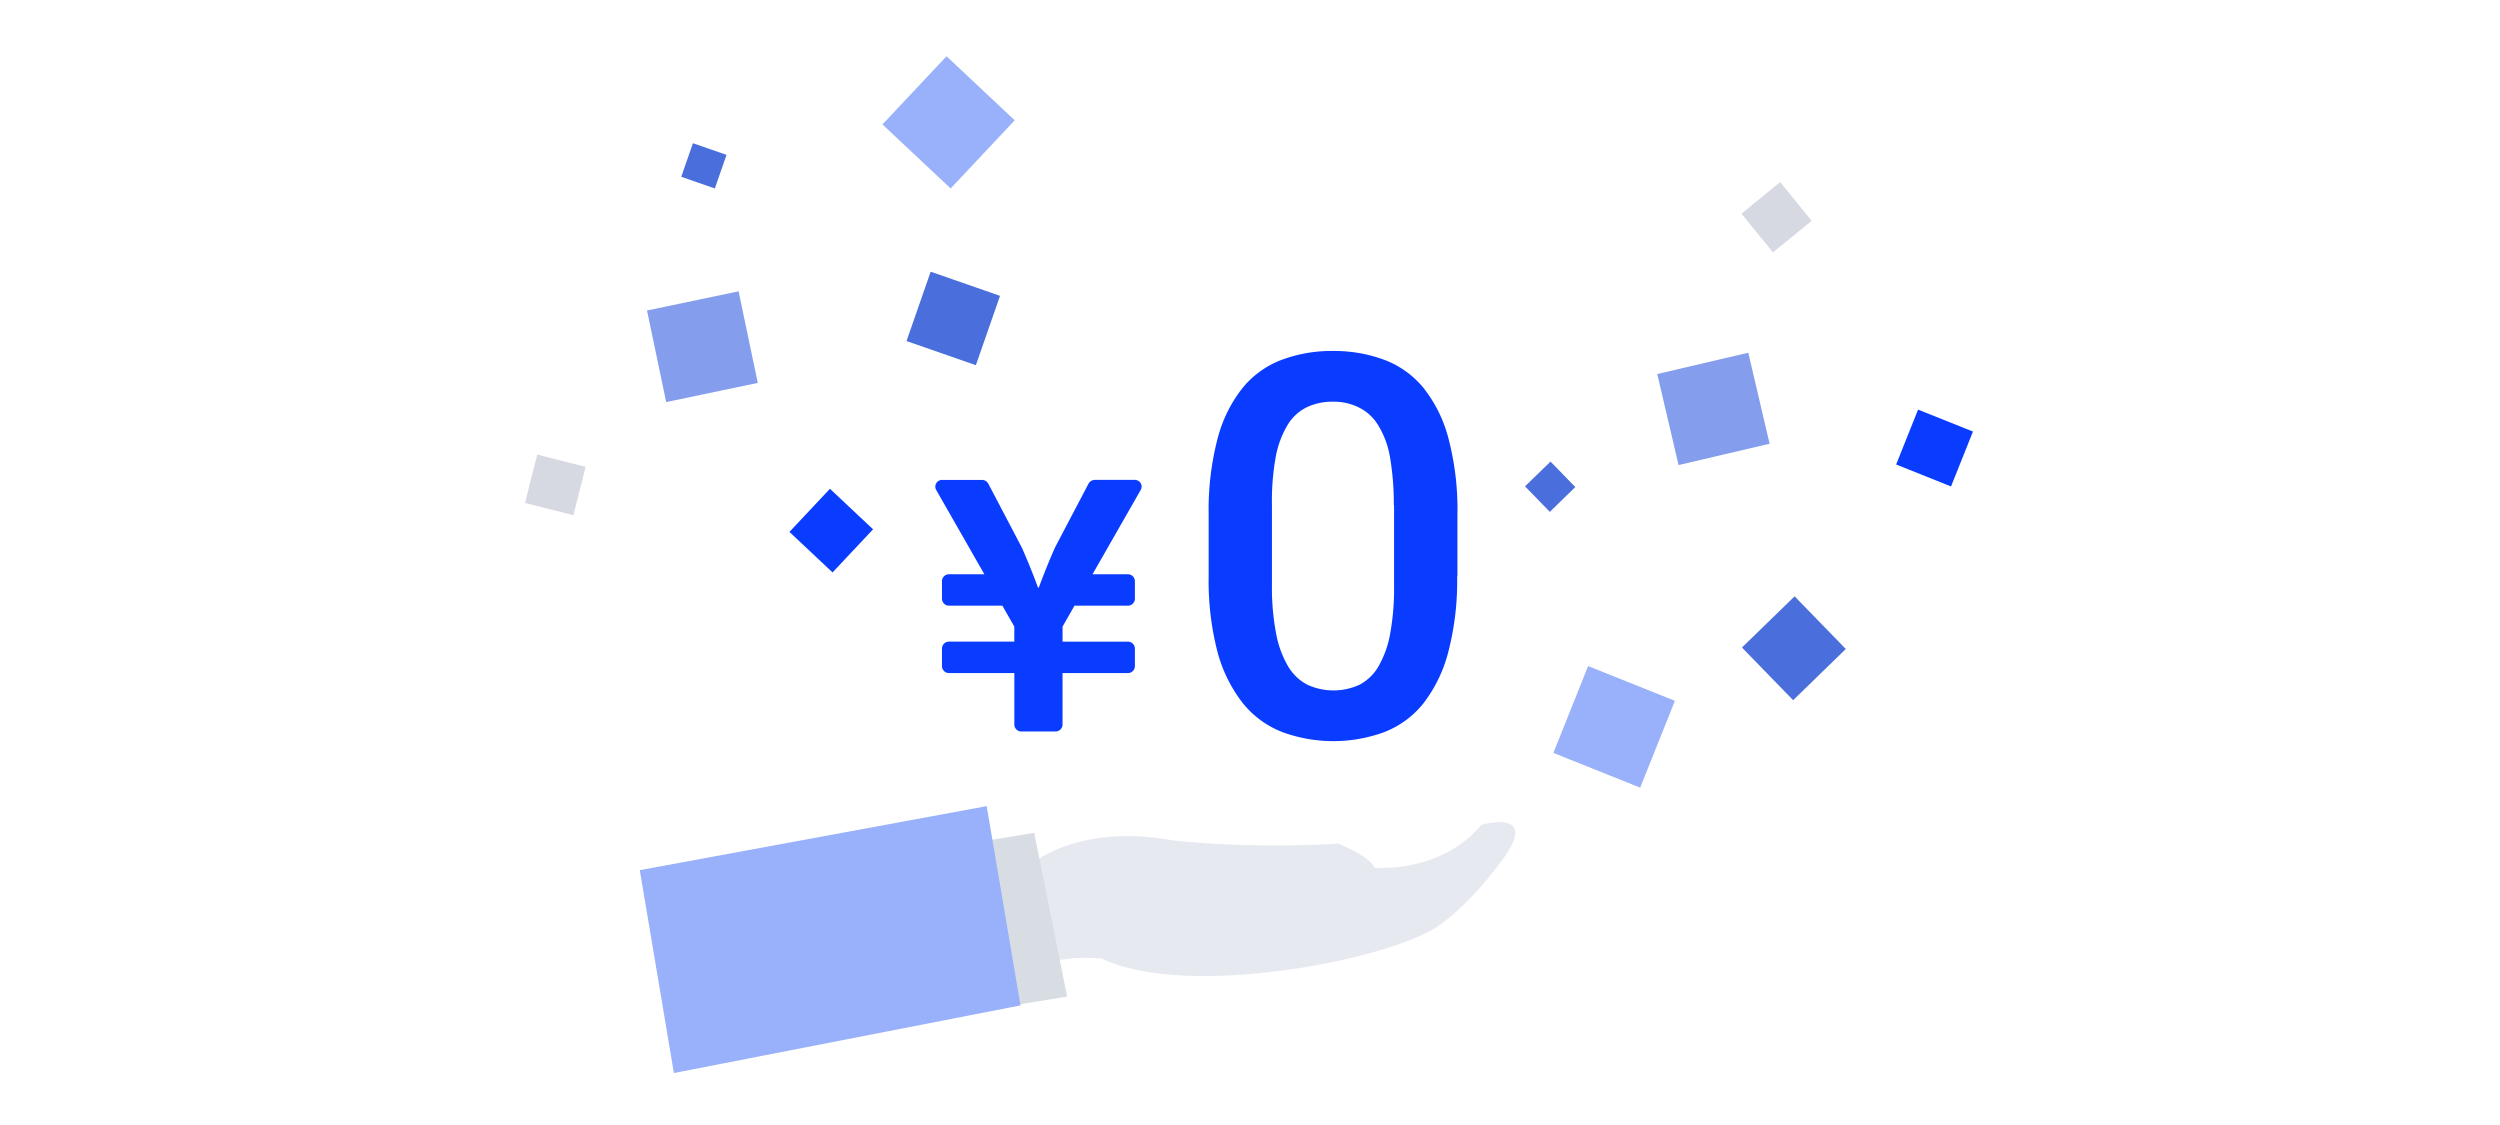 <svg xmlns="http://www.w3.org/2000/svg" xmlns:xlink="http://www.w3.org/1999/xlink" width="400" height="180" viewBox="0 0 400 180">
  <defs>
    <clipPath id="clip-path">
      <rect width="231.685" height="162.686" fill="none"/>
    </clipPath>
  </defs>
  <g transform="translate(-11523 8584)">
    <rect width="400" height="180" transform="translate(11523 -8584)" fill="#fff"/>
    <g transform="translate(11607 -8575)">
      <g clip-path="url(#clip-path)">
        <path d="M182.007,97.337a45.059,45.059,0,0,1-1.441,12.249,22.739,22.739,0,0,1-3.985,8.163,14.948,14.948,0,0,1-6.242,4.561,23.7,23.7,0,0,1-16.277,0,15.1,15.1,0,0,1-6.287-4.565,22.83,22.83,0,0,1-4.082-8.162,45.067,45.067,0,0,1-1.441-12.249V87.542a45.067,45.067,0,0,1,1.441-12.249,21.77,21.77,0,0,1,4.034-8.115,14.866,14.866,0,0,1,6.289-4.465,22.83,22.83,0,0,1,8.112-1.389,23.1,23.1,0,0,1,8.162,1.392,14.877,14.877,0,0,1,6.291,4.466,21.787,21.787,0,0,1,4.034,8.115,44.849,44.849,0,0,1,1.44,12.249v9.791ZM171.875,86.008a43.952,43.952,0,0,0-.624-7.779,14.285,14.285,0,0,0-1.921-5.09,7.385,7.385,0,0,0-3.073-2.786,8.861,8.861,0,0,0-4.13-.912,9.478,9.478,0,0,0-4.129.864,7.388,7.388,0,0,0-3.073,2.785A15.247,15.247,0,0,0,153,78.181a39.735,39.735,0,0,0-.624,7.779V98.778a39.4,39.4,0,0,0,.672,7.779,16.143,16.143,0,0,0,1.921,5.236,7.779,7.779,0,0,0,3.073,2.93,10.015,10.015,0,0,0,8.355,0,7.67,7.67,0,0,0,3.025-2.93,16.173,16.173,0,0,0,1.87-5.236,40.457,40.457,0,0,0,.624-7.779V86.008Z" transform="translate(-32.866 -14.169)" fill="#0a3cff"/>
        <path d="M117.233,88.151h-6.3a1.166,1.166,0,0,0-1.042.6L104.55,98.924c-1.4,3.118-2.617,6.46-2.617,6.46h-.125s-1.215-3.342-2.617-6.46L93.854,88.753a1.169,1.169,0,0,0-1.041-.6H86.525A1.082,1.082,0,0,0,85.5,89.732l7.726,13.517H87.6a1.122,1.122,0,0,0-1.157,1.074V107.2a1.122,1.122,0,0,0,1.157,1.077h8.507l1.909,3.343v2.408H87.6a1.123,1.123,0,0,0-1.157,1.079v2.875a1.123,1.123,0,0,0,1.157,1.078H98.021v8.266a1.123,1.123,0,0,0,1.157,1.079h5.4a1.123,1.123,0,0,0,1.157-1.079v-8.266h10.418a1.123,1.123,0,0,0,1.157-1.078v-2.875a1.123,1.123,0,0,0-1.157-1.078H105.737V111.62l1.909-3.343h8.509a1.123,1.123,0,0,0,1.157-1.078v-2.876a1.122,1.122,0,0,0-1.157-1.074H110.53l7.726-13.517a1.078,1.078,0,0,0-1.023-1.581" transform="translate(-19.727 -20.367)" fill="#0a3cff"/>
        <rect width="14.961" height="14.961" transform="matrix(0.685, -0.729, 0.729, 0.685, 57.197, 10.906)" fill="#99b1fb"/>
        <rect width="7.986" height="7.986" transform="matrix(0.245, -0.969, 0.969, 0.245, 0, 71.474)" fill="#d6d9e2"/>
        <rect width="9.464" height="9.464" transform="matrix(0.685, -0.729, 0.729, 0.685, 42.309, 76.105)" fill="#0a3cff"/>
        <rect width="11.75" height="11.75" transform="translate(61.043 45.568) rotate(-70.801)" fill="#4a6edb"/>
        <rect width="5.69" height="5.69" transform="translate(25 19.286) rotate(-70.804)" fill="#4a6edb"/>
        <rect width="14.969" height="14.969" transform="matrix(0.979, -0.205, 0.205, 0.979, 19.521, 40.678)" fill="#849eed"/>
        <rect width="14.962" height="14.961" transform="translate(164.538 111.466) rotate(-68.196)" fill="#99b1fb"/>
        <rect width="7.986" height="7.986" transform="matrix(0.775, -0.632, 0.632, 0.775, 194.634, 25.187)" fill="#d6d9e2"/>
        <rect width="9.464" height="9.464" transform="matrix(0.371, -0.928, 0.928, 0.371, 219.382, 65.32)" fill="#0a3cff"/>
        <rect width="11.751" height="11.751" transform="translate(194.711 94.604) rotate(-44.191)" fill="#4a6edb"/>
        <rect width="5.69" height="5.689" transform="translate(160.005 68.816) rotate(-44.195)" fill="#4a6edb"/>
        <rect width="14.96" height="14.96" transform="translate(181.159 50.845) rotate(-13.186)" fill="#849eed"/>
        <path d="M160.1,166.652s10.524,1.021,17.131-6.862c0,0,9.573-2.749,3.274,5.726s-11.031,11.011-11.031,11.011c-9.486,5.418-39.965,10.948-52.955,4.665,0,0-5.586-.585-8.731.849l-3.007-15.6s7.342-7.06,23.3-4.123a166.127,166.127,0,0,0,26.207.474s14.914,5.732-2.622,7.227l-17.537,1.495" transform="translate(-24.21 -36.822)" fill="#e6e9ef"/>
        <path d="M103.745,161.573,96.4,162.8l4.228,26.346,8.383-1.36Z" transform="translate(-22.274 -37.332)" fill="#d7dde2"/>
        <path d="M23.883,166.275l55.506-10.242c.581,3.419,4.729,27.867,5.411,31.884L29.341,198.738" transform="translate(-5.518 -36.052)" fill="#99b1fb"/>
      </g>
    </g>
  </g>
</svg>
